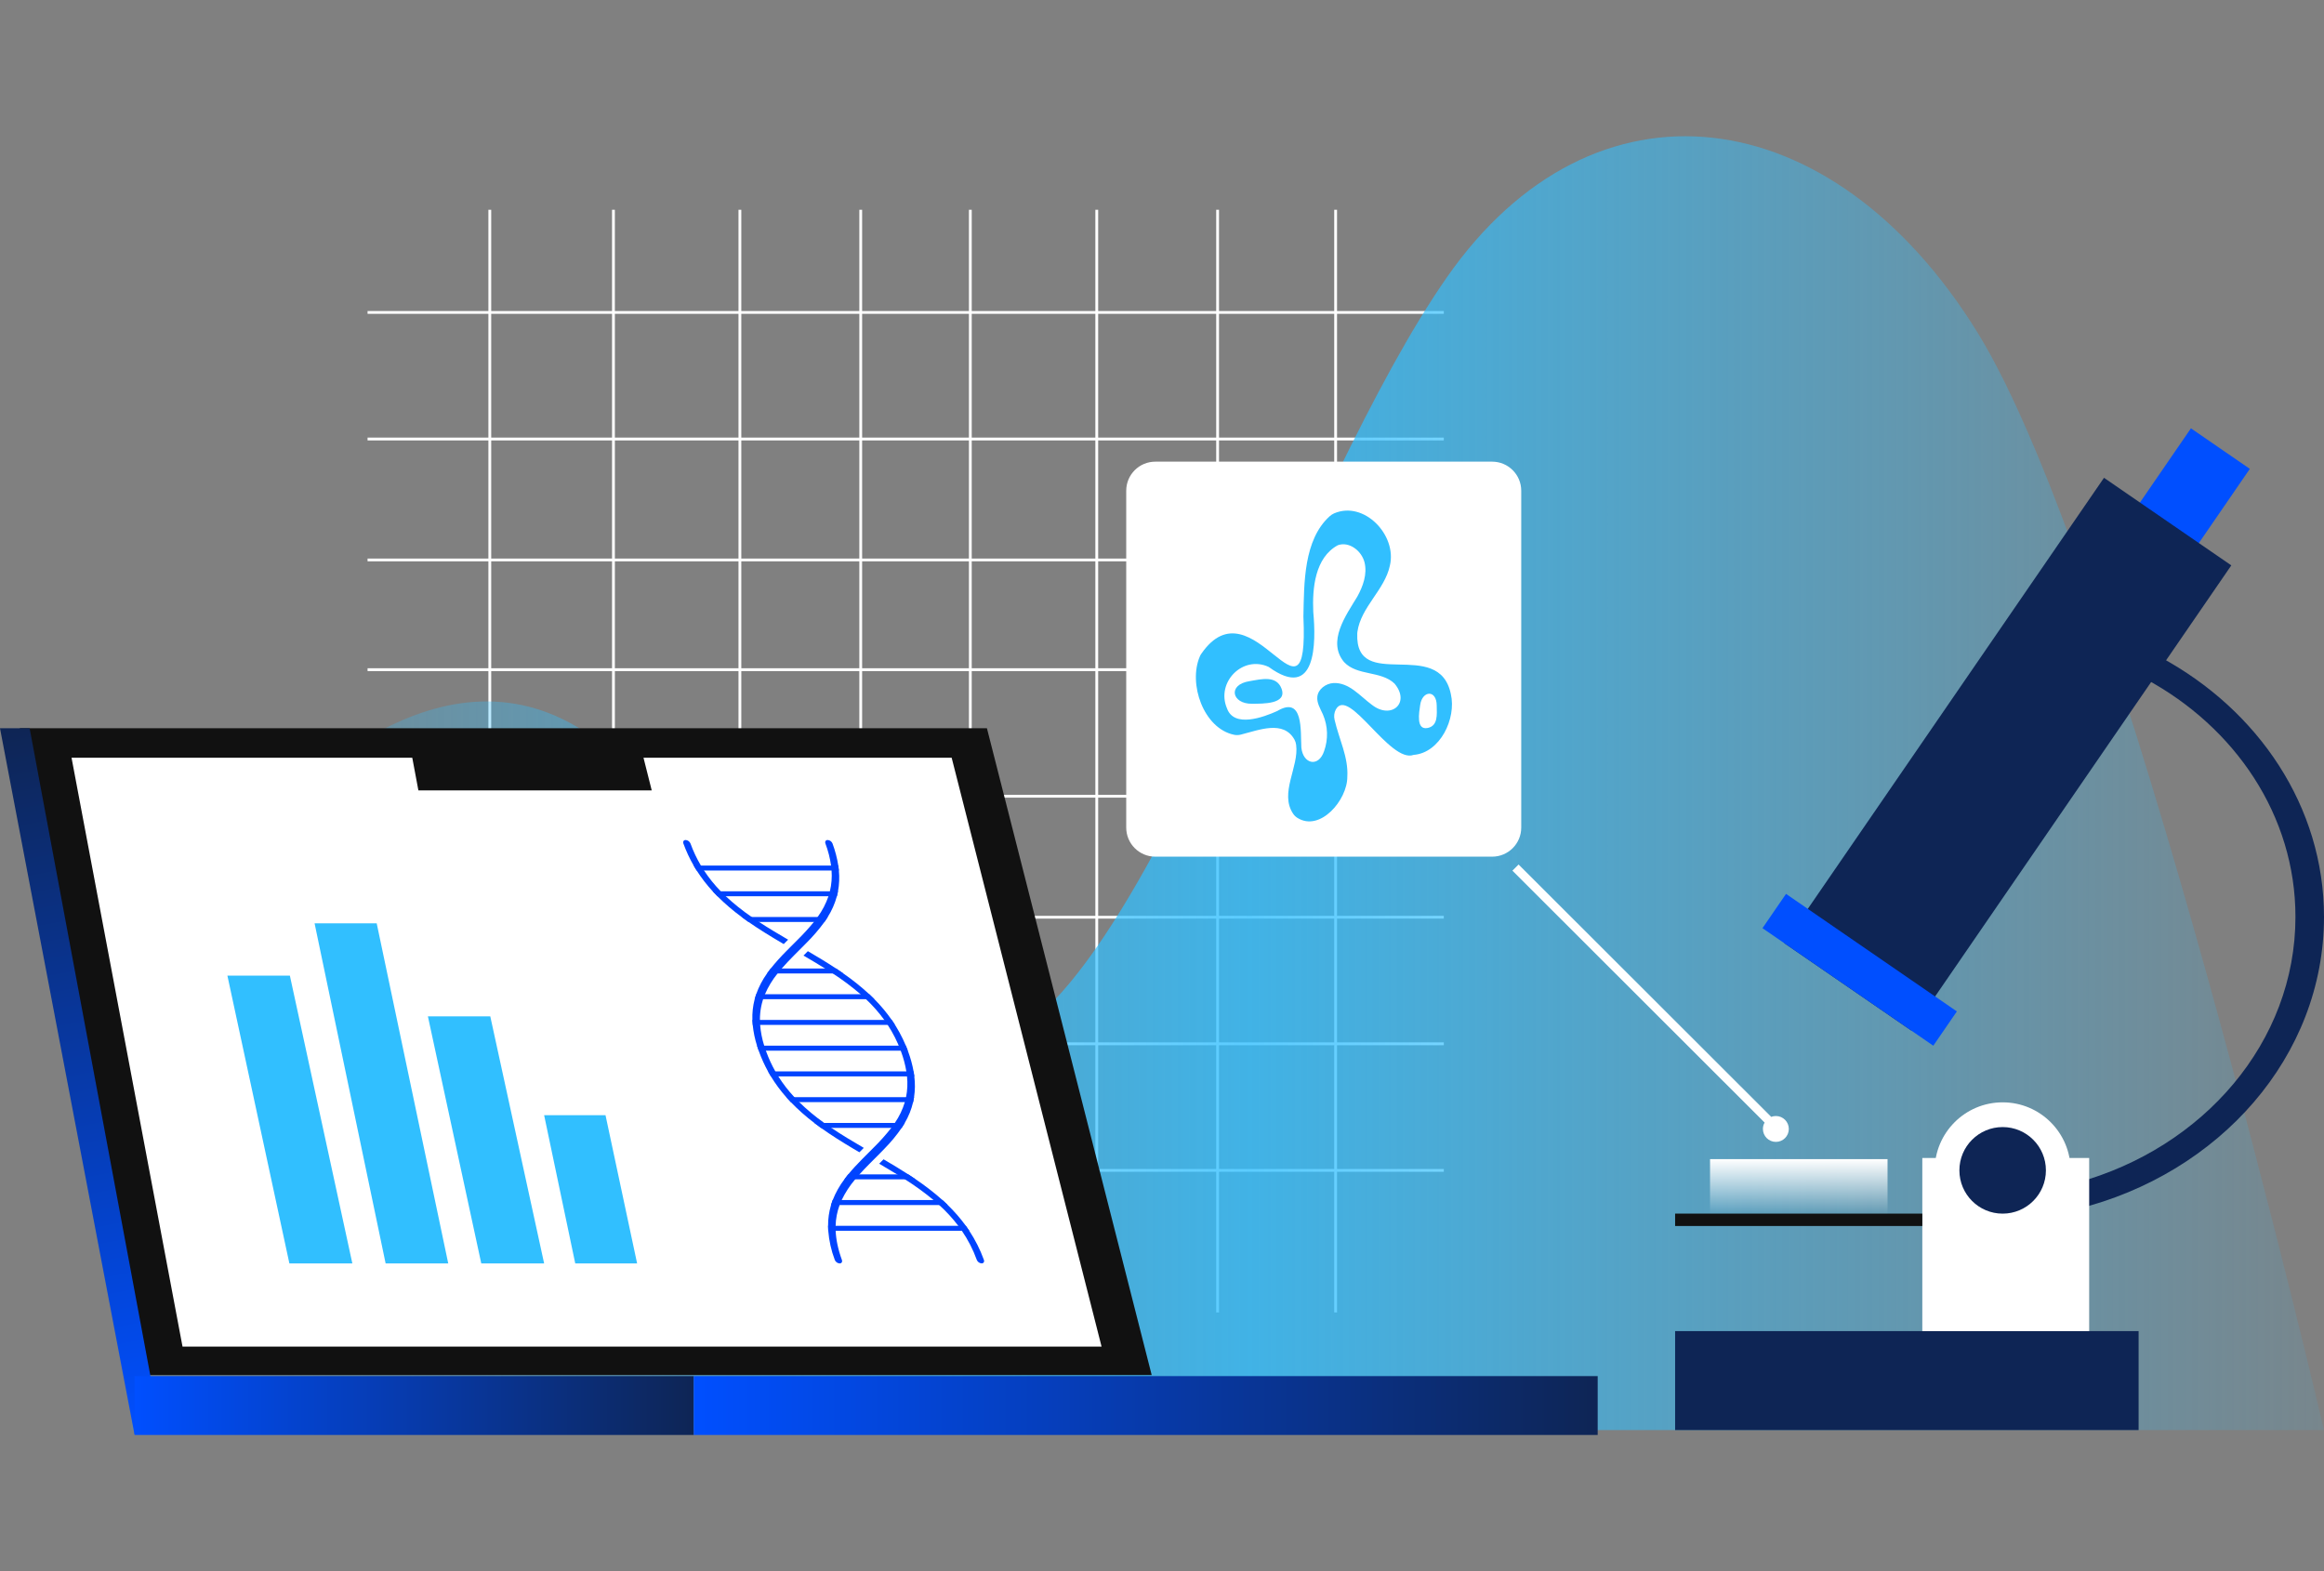 <svg width="2371" height="1603" viewBox="0 0 2371 1603" fill="none" xmlns="http://www.w3.org/2000/svg">
<rect x="0" y="0" width="2371" height="1603" fill="#808080" stroke="none"/>
<g clip-path="url(#clip0_17_8)">
<path fill-rule="evenodd" clip-rule="evenodd" d="M498.274 214V317.316H375V320.186H498.274V446.462H375V449.332H498.274V569.868H375V572.738H498.274V681.794H375V684.665H498.274V810.94H375V813.811H498.274V934.346H375V937.216H498.274V1063.49H375V1066.36H498.274V1192.64H375V1195.51H498.274V1339H501.141V1195.51H624.415V1339H627.283V1195.51H753.424V1339H756.291V1195.51H876.698V1339H879.565V1195.51H988.506V1339H991.373V1195.51H1117.51V1339H1120.38V1195.51H1240.79V1339H1243.66V1195.51H1361.2V1339H1364.07V1195.51H1473V1192.64H1364.07V1066.36H1473V1063.49H1364.07V937.216H1473V934.346H1364.07V813.811H1473V810.94H1364.07V684.665H1473V681.794H1364.07V572.738H1473V569.868H1364.07V449.332H1473V446.462H1364.07V320.186H1473V317.316H1364.07V214H1361.2V317.316H1243.66V214H1240.79V317.316H1120.38V214H1117.51V317.316H991.373V214H988.506V317.316H879.565V214H876.698V317.316H756.291V214H753.424V317.316H627.283V214H624.415V317.316H501.141V214H498.274ZM1361.2 1192.63V1066.36H1243.66V1192.63H1361.2ZM1240.79 1192.63V1066.36H1120.38V1192.63H1240.79ZM1117.51 1192.63V1066.36H991.371V1192.63H1117.51ZM988.505 1192.63V1066.36H879.564V1192.63H988.505ZM876.698 1192.63V1066.36H756.291V1192.63H876.698ZM753.424 1192.63V1066.36H627.283V1192.63H753.424ZM624.416 1192.63V1066.36H501.142V1192.63H624.416ZM624.416 1063.49H501.142V937.214H624.416V1063.49ZM753.424 1063.49H627.283V937.214H753.424V1063.49ZM876.698 1063.49H756.291V937.214H876.698V1063.49ZM988.505 1063.49H879.564V937.214H988.505V1063.49ZM1117.51 1063.49H991.371V937.214H1117.51V1063.49ZM1240.79 1063.49H1120.38V937.214H1240.79V1063.49ZM1361.2 1063.49H1243.66V937.214H1361.2V1063.49ZM1361.2 934.344V813.809H1243.66V934.344H1361.2ZM1240.79 934.344V813.809H1120.38V934.344H1240.79ZM1117.51 934.344V813.809H991.371V934.344H1117.51ZM988.505 934.344V813.809H879.564V934.344H988.505ZM876.698 934.344V813.809H756.291V934.344H876.698ZM753.424 934.344V813.809H627.283V934.344H753.424ZM624.416 934.344V813.809H501.142V934.344H624.416ZM501.142 681.794V572.737H624.416V681.794H501.142ZM501.142 569.868H624.416V449.332H501.142V569.868ZM627.284 681.794V572.737H753.425V681.794H627.284ZM627.284 569.868H753.425V449.332H627.284V569.868ZM756.291 681.794V572.737H876.698V681.794H756.291ZM756.291 569.868H876.698V449.332H756.291V569.868ZM879.565 681.794V572.737H988.506V681.794H879.565ZM879.565 569.868H988.506V449.332H879.565V569.868ZM991.372 681.794V572.737H1117.51V681.794H991.372ZM991.372 569.868H1117.51V449.332H991.372V569.868ZM1120.38 681.794V572.737H1240.79V681.794H1120.38ZM1120.38 569.868H1240.79V449.332H1120.38V569.868ZM1243.66 681.794V572.737H1361.2V681.794H1243.66ZM1243.66 569.868H1361.2V449.332H1243.66V569.868ZM1361.2 810.939V684.663H1243.66V810.939H1361.2ZM1240.79 810.939V684.663H1120.38V810.939H1240.79ZM1117.51 810.939V684.663H991.372V810.939H1117.51ZM988.506 810.939V684.663H879.565V810.939H988.506ZM876.699 810.939V684.663H756.292V810.939H876.699ZM753.425 810.939V684.663H627.284V810.939H753.425ZM624.417 810.939V684.663H501.143V810.939H624.417ZM501.143 446.462H624.417V320.186H501.143V446.462ZM627.284 446.462H753.426V320.186H627.284V446.462ZM756.292 446.462H876.699V320.186H756.292V446.462ZM879.566 446.462H988.506V320.186H879.566V446.462ZM991.373 446.462H1117.51V320.186H991.373V446.462ZM1120.38 446.462H1240.79V320.186H1120.38V446.462ZM1243.66 446.462H1361.2V320.186H1243.66V446.462Z" fill="white"/>
</g>
<g clip-path="url(#clip1_17_8)">
<path fill-rule="evenodd" clip-rule="evenodd" d="M2371 1459C2371 1459 2166.34 579.937 2017.47 339.167C1868.6 98.396 1625.36 68.969 1476.2 282.843C1327.04 496.717 1177.96 977.822 1028.8 1058.22C879.642 1138.63 730.557 817.67 581.4 737.486C432.242 657.303 283.157 817.669 208.578 897.855L133.999 977.821V1459H2371Z" fill="url(#paint0_linear_17_8)"/>
</g>
<g clip-path="url(#clip2_17_8)">
<path d="M20.161 743.001L144.596 1402.85H1174.98L1006.89 743.001H20.161Z" fill="#111111"/>
<path d="M72.981 773.042H970.898L1123.86 1373.88H186.215L72.981 773.042Z" fill="white"/>
<path d="M30.239 743H8.71515e-05L137.208 1463.36L164.076 1460.73L30.239 743Z" fill="url(#paint1_linear_17_8)"/>
<path d="M707.8 1403.92H137.323V1464H707.8V1403.92Z" fill="url(#paint2_linear_17_8)"/>
<path d="M1630 1403.92H707.8V1464H1630V1403.92Z" fill="url(#paint3_linear_17_8)"/>
<path d="M664.908 806.378L656.254 772.046H420.417L426.85 806.378H664.908Z" fill="#111111"/>
</g>
<g clip-path="url(#clip3_17_8)">
<path d="M1522.34 471H1178.66C1162.28 471 1149 484.278 1149 500.657V844.343C1149 860.722 1162.28 874 1178.66 874H1522.34C1538.72 874 1552 860.722 1552 844.343V500.657C1552 484.278 1538.72 471 1522.34 471Z" fill="white"/>
<path fill-rule="evenodd" clip-rule="evenodd" d="M1329.78 628.498C1330.49 594.862 1329.98 550.826 1356.48 526.772C1357.81 525.551 1359.33 524.553 1360.97 523.815C1391.64 510.461 1425.43 545.951 1418 577.001C1412.77 601.823 1388.42 619.249 1384.86 644.623C1384.86 645.175 1384.75 645.759 1384.71 646.293C1382.31 707.287 1468.17 649.164 1480.21 708.239C1485.94 733.029 1469.31 768.017 1442.25 770.17C1417.98 779.1 1376.02 700.059 1362.88 723.764C1361.15 727.023 1360.69 730.802 1361.58 734.381C1366.03 753.895 1375.81 772.576 1374.56 792.49C1374.71 816.125 1346.84 849.044 1323.57 834.388C1321.88 833.314 1320.44 831.905 1319.32 830.248C1305.05 809.114 1325.42 782.373 1322.35 759.921C1322.13 758.072 1321.56 756.281 1320.68 754.644C1309.46 734.347 1284.29 744.879 1265.88 749.487C1263.67 750.056 1261.35 750.119 1259.11 749.671C1227.85 743.259 1212.01 697.437 1224.18 669.546C1224.55 668.676 1225.02 667.849 1225.56 667.075C1278.09 590.787 1335.5 757.984 1329.78 629.448C1329.78 629.166 1329.76 628.831 1329.78 628.498Z" fill="#31BFFF"/>
<path fill-rule="evenodd" clip-rule="evenodd" d="M1339.84 624.442C1338.7 600.026 1341.65 568.83 1364.84 556.288C1376.26 552.053 1389.19 561.896 1392.13 573.774C1395.07 585.652 1390.6 598.145 1384.68 608.821C1373.1 627.893 1353.72 654.652 1371.3 675.512C1384.52 689.7 1408.84 684.169 1422.69 697.386C1439.32 717.152 1419.43 734.483 1399.71 719.125C1387.69 710.373 1376.5 696.017 1360.26 696.879C1352.6 697.401 1344.84 703.039 1343.98 710.743C1343.28 717.12 1347.04 722.989 1349.66 728.861C1354.81 740.769 1355.24 754.19 1350.86 766.402C1345.24 783.149 1329.41 779.65 1327.68 762.704C1326.74 746.144 1330.07 709.341 1303.05 725.423C1289.03 731.74 1259.01 742.863 1251.82 722.742C1240.34 696.075 1267.95 668.1 1294.39 680.455C1343 715.779 1342.76 655.73 1339.84 624.44L1339.84 624.442ZM1465.77 719.991C1465.94 729.021 1467.16 740.472 1456.63 742.676C1444.42 745.232 1447.79 727.002 1448.9 719.224C1451 704.365 1465.76 703.264 1465.77 719.991Z" fill="white"/>
<path fill-rule="evenodd" clip-rule="evenodd" d="M1274.81 694.953C1287.02 692.85 1302.29 688.826 1307.47 702.649C1313.46 718.657 1288.03 717.871 1277.27 718.005C1256.7 718.239 1252.14 698.476 1274.81 694.953Z" fill="#31BFFF"/>
</g>
<g clip-path="url(#clip4_17_8)">
<path d="M849.37 860.628C852.072 867.894 854.038 875.414 855.238 883.074C855.497 884.792 855.695 886.509 855.849 888.15C856.548 895.216 856.244 902.345 854.948 909.325C854.622 911.043 854.245 912.763 853.788 914.402C851.759 921.888 848.619 929.027 844.471 935.579C843.395 937.303 842.27 938.996 841.097 940.656C835.608 948.17 829.537 955.242 822.942 961.805L821.596 963.171C820.412 964.38 819.222 965.583 818.026 966.78L817.922 966.881L815.099 969.702C814.586 970.224 814.052 970.75 813.539 971.282C812.337 972.472 811.141 973.669 809.951 974.873C805.661 979.229 801.448 983.583 797.563 988.06C796.112 989.721 794.698 991.413 793.322 993.137C788.079 999.569 783.748 1006.69 780.45 1014.31C776.967 1022.62 775.215 1031.55 775.303 1040.56C775.303 1042.22 775.371 1043.91 775.51 1045.64C776.077 1052.83 777.467 1059.94 779.653 1066.81C780.18 1068.52 780.753 1070.22 781.37 1071.89C781.491 1072.24 781.619 1072.61 781.746 1072.96C784.268 1079.91 787.369 1086.64 791.015 1093.07C791.981 1094.79 792.991 1096.48 794.043 1098.15C798.807 1105.71 804.287 1112.8 810.407 1119.32C812.014 1121.05 813.661 1122.74 815.347 1124.4C823.278 1132.14 831.802 1139.24 840.842 1145.64C843.253 1147.36 845.705 1149.08 848.178 1150.72C858.73 1157.82 869.877 1164.47 881.262 1171.11L880.773 1171.59L880.465 1171.9L876.768 1175.6L870.493 1171.9C859.246 1165.22 848.187 1158.3 837.589 1150.72C835.284 1149.05 832.996 1147.36 830.725 1145.64C822.222 1139.21 814.23 1132.13 806.82 1124.47C805.228 1122.81 803.672 1121.12 802.152 1119.39C796.323 1112.81 791.088 1105.72 786.508 1098.22C785.488 1096.55 784.507 1094.85 783.567 1093.14C779.998 1086.69 776.943 1079.96 774.429 1073.03L774.043 1071.96C773.433 1070.24 772.866 1068.52 772.327 1066.89C770.132 1060 768.659 1052.9 767.933 1045.71C767.772 1044.02 767.663 1042.33 767.606 1040.63C767.332 1033.5 768.107 1026.36 769.908 1019.46C770.362 1017.74 770.878 1016.02 771.453 1014.38C774.119 1006.83 777.842 999.704 782.512 993.206C783.715 991.473 784.973 989.78 786.287 988.129C791.251 981.923 796.562 976.003 802.194 970.397C803.354 969.221 804.504 968.043 805.669 966.891L805.773 966.79C806.743 965.802 807.721 964.831 808.691 963.86L810.269 962.286C810.414 962.123 810.577 961.969 810.731 961.815C811.775 960.778 812.814 959.736 813.848 958.688C819.651 952.971 825.148 946.949 830.313 940.648C831.637 938.99 832.917 937.298 834.15 935.571C838.888 929.115 842.617 921.975 845.211 914.397C845.766 912.724 846.253 911.029 846.67 909.317C848.344 902.392 848.922 895.247 848.383 888.142C848.276 886.444 848.108 884.751 847.879 883.066C846.778 875.401 844.85 867.878 842.13 860.629C841.401 858.625 842.42 857.001 844.428 857.001C845.51 857.078 846.548 857.458 847.423 858.099C848.299 858.74 848.974 859.617 849.371 860.628H849.37ZM1003.77 1285.33C1004.5 1287.33 1003.47 1288.96 1001.47 1288.96C1000.38 1288.88 999.345 1288.5 998.47 1287.86C997.595 1287.22 996.92 1286.34 996.524 1285.33C992.729 1274.84 987.616 1264.88 981.31 1255.69C980.14 1253.96 978.923 1252.27 977.663 1250.61C971.852 1242.96 965.34 1235.87 958.211 1229.44C956.325 1227.72 954.395 1226 952.42 1224.36C943.161 1216.68 933.416 1209.6 923.246 1203.18C920.578 1201.47 917.885 1199.75 915.164 1198.11C909.141 1194.41 903.068 1190.79 896.949 1187.25L897.438 1186.77L901.426 1182.77C909.897 1187.72 918.348 1192.79 926.585 1198.11C929.159 1199.77 931.733 1201.46 934.23 1203.18C943.801 1209.61 952.926 1216.69 961.542 1224.36C963.385 1226.01 965.19 1227.7 966.956 1229.44C973.692 1235.95 979.85 1243.03 985.361 1250.61C986.566 1252.28 987.733 1253.97 988.863 1255.69C994.983 1264.94 999.985 1274.89 1003.77 1285.33Z" fill="#0044FF"/>
<path d="M926.567 1072.98C928.983 1079.51 930.821 1086.24 932.059 1093.09C932.362 1094.81 932.611 1096.51 932.807 1098.17C933.687 1105.21 933.604 1112.33 932.557 1119.35C932.291 1121.05 931.964 1122.74 931.579 1124.42C929.835 1131.89 926.968 1139.04 923.075 1145.64C922.073 1147.37 921.015 1149.06 919.903 1150.72C914.697 1158.28 908.837 1165.36 902.391 1171.89C901.202 1173.14 900.006 1174.37 898.803 1175.6C898.349 1176.06 897.893 1176.52 897.439 1176.97C896.7 1177.73 895.962 1178.47 895.224 1179.21L892.306 1182.13L890.737 1183.71C889.535 1184.9 888.339 1186.09 887.15 1187.3C883.598 1190.89 880.122 1194.48 876.854 1198.15C875.357 1199.81 873.889 1201.51 872.451 1203.23C866.95 1209.65 862.317 1216.77 858.672 1224.4C857.902 1226.06 857.2 1227.76 856.57 1229.48C854.059 1236.26 852.69 1243.42 852.519 1250.65C852.468 1252.32 852.519 1254 852.564 1255.73C852.94 1264.6 854.906 1274.39 858.903 1285.38C859.632 1287.38 858.604 1289 856.605 1289C855.522 1288.93 854.483 1288.55 853.607 1287.91C852.732 1287.26 852.057 1286.39 851.662 1285.38C848.056 1275.86 845.817 1265.88 845.011 1255.73C844.893 1254.04 844.833 1252.35 844.831 1250.65C844.766 1243.48 845.776 1236.35 847.825 1229.48C848.34 1227.77 848.913 1226.07 849.542 1224.4C852.519 1216.82 856.521 1209.69 861.435 1203.2C862.704 1201.48 864.009 1199.76 865.391 1198.12C869.759 1192.8 874.529 1187.74 879.401 1182.78C880.584 1181.57 881.774 1180.37 882.971 1179.18C883.71 1178.42 884.457 1177.69 885.2 1176.95C885.435 1176.72 885.658 1176.48 885.897 1176.25C886.419 1175.73 886.944 1175.19 887.466 1174.68C888.403 1173.74 889.337 1172.82 890.265 1171.87L891.045 1171.08C897.574 1164.69 903.68 1157.88 909.321 1150.69C910.584 1149.04 911.798 1147.35 912.96 1145.62C917.434 1139.13 920.865 1131.98 923.127 1124.42C923.607 1122.77 924.026 1121.07 924.379 1119.35C925.778 1112.38 926.105 1105.24 925.349 1098.17C925.185 1096.47 924.963 1094.78 924.682 1093.1C923.541 1086.24 921.748 1079.5 919.327 1072.98C919.196 1072.63 919.069 1072.27 918.933 1071.92C915.511 1062.7 911.064 1053.89 905.676 1045.67C904.543 1043.95 903.384 1042.23 902.183 1040.59C896.636 1032.96 890.388 1025.87 883.52 1019.42C881.694 1017.7 879.84 1015.98 877.933 1014.34C868.989 1006.64 859.529 999.566 849.619 993.164C847 991.439 844.36 989.746 841.699 988.087C834.553 983.61 827.19 979.256 819.725 974.9C819.896 974.746 820.051 974.583 820.214 974.42L824.204 970.415C833.91 976.085 843.57 981.892 852.922 988.087C855.438 989.744 857.929 991.436 860.397 993.164C869.699 999.592 878.539 1006.67 886.849 1014.34C888.631 1015.99 890.379 1017.69 892.091 1019.42C898.598 1025.94 904.518 1033.03 909.785 1040.59C915.5 1048.8 920.318 1057.6 924.156 1066.84C924.858 1068.52 925.525 1070.21 926.155 1071.92C926.31 1072.27 926.44 1072.62 926.567 1072.98V1072.98ZM804.056 958.705L803.576 959.195L800.944 961.805C800.484 962.253 800.031 962.707 799.58 963.171L797.237 961.805C785.824 955.096 774.497 948.172 763.686 940.63C761.304 938.977 758.949 937.285 756.624 935.553C747.864 929.128 739.601 922.05 731.906 914.379C730.252 912.723 728.636 911.03 727.058 909.302C721.01 902.739 715.553 895.653 710.753 888.127C709.687 886.459 708.661 884.765 707.675 883.048C703.543 875.896 700.048 868.393 697.231 860.628C696.511 858.624 697.531 857 699.523 857C700.604 857.077 701.641 857.457 702.515 858.098C703.39 858.739 704.066 859.616 704.463 860.627C707.289 868.426 710.844 875.941 715.078 883.073C716.094 884.793 717.156 886.486 718.263 888.149C723.261 895.737 728.976 902.828 735.327 909.324C737.044 911.042 738.761 912.762 740.475 914.401C748.751 922.114 757.594 929.193 766.93 935.578C769.413 937.313 771.925 939.005 774.465 940.655C783.988 946.892 793.907 952.803 804.056 958.705Z" fill="#0044FF"/>
<path d="M710.77 888.15H855.849C855.692 886.453 855.489 884.76 855.238 883.073H707.656L710.77 888.15ZM854.948 909.325C854.631 911.033 854.244 912.728 853.788 914.405H731.947C730.293 912.748 728.676 911.055 727.099 909.325H854.948ZM844.471 935.576C843.397 937.301 842.271 938.994 841.097 940.653H763.685C761.303 939.001 758.948 937.309 756.623 935.576H844.471ZM860.412 993.162H782.553C783.757 991.429 785.017 989.736 786.33 988.085H852.94C855.455 989.741 857.946 991.434 860.412 993.162ZM892.109 1019.41H769.948C770.398 1017.7 770.913 1016.01 771.493 1014.33H886.867C888.648 1015.99 890.396 1017.68 892.109 1019.41ZM913.175 1045.67H767.977C767.815 1043.98 767.706 1042.29 767.65 1040.59H909.802C910.961 1042.26 912.086 1043.95 913.175 1045.67ZM926.173 1071.92H774.052C773.442 1070.2 772.875 1068.48 772.336 1066.84H924.175C924.877 1068.52 925.543 1070.21 926.173 1071.92ZM932.05 1093.09C932.356 1094.81 932.602 1096.5 932.798 1098.17H786.518C785.497 1096.5 784.517 1094.81 783.577 1093.09H932.051H932.05ZM932.557 1119.35C932.291 1121.05 931.964 1122.74 931.579 1124.42H806.83C805.237 1122.76 803.681 1121.07 802.162 1119.35H932.558H932.557ZM923.074 1145.64C922.072 1147.37 921.014 1149.06 919.902 1150.72H837.589C835.283 1149.05 832.995 1147.36 830.725 1145.64H923.074ZM934.221 1203.19H861.435C862.704 1201.48 864.009 1199.76 865.391 1198.12H926.576C929.141 1199.76 931.697 1201.48 934.221 1203.19ZM966.947 1229.43H847.798C848.313 1227.72 848.886 1226.03 849.515 1224.35H961.532C963.373 1226.01 965.178 1227.7 966.946 1229.43H966.947ZM988.854 1255.69H844.984C844.867 1253.99 844.808 1252.3 844.807 1250.61H985.352C986.556 1252.27 987.724 1253.97 988.854 1255.69Z" fill="#0044FF"/>
</g>
<g clip-path="url(#clip5_17_8)">
<path d="M232 995.384L295.235 1289H359.476L295.737 995.384H232ZM436.553 1036.91L491.006 1289H555.135L500.19 1036.91H436.553ZM555.135 1137.74L586.885 1289H650L617.754 1137.74H555.134H555.135ZM320.936 942L393.425 1289H457.304L384.318 942H320.936Z" fill="#31BFFF"/>
</g>
<g clip-path="url(#clip6_17_8)">
<path fill-rule="evenodd" clip-rule="evenodd" d="M2341.87 935.384C2341.87 832.239 2280.46 741.899 2188.67 692.501L2203.99 670.422C2304.04 724.362 2371 822.965 2371 935.384C2371 1077.83 2264.2 1197.64 2118.81 1233.59V1206.66C2247.93 1171.14 2341.87 1063.2 2341.87 935.384Z" fill="#0E2555"/>
<path d="M2148.85 562.734L2235.24 437L2295.34 478.348L2208.95 604.08L2148.85 562.734Z" fill="#004FFF"/>
<path d="M1820.32 962.235L2146.55 487.469L2276.43 576.825L1950.2 1051.59L1820.32 962.235Z" fill="#0E2555"/>
<path d="M1798.11 946.956L1822.15 911.973L1996.44 1031.88L1972.4 1066.87L1798.11 946.956Z" fill="#004FFF"/>
<path d="M1709 1358.06H2181.86V1459H1709V1358.06Z" fill="#0E2555"/>
<path d="M1961.19 1181.42H2131.42V1358.06H1961.19V1181.42Z" fill="white"/>
<path d="M2043.15 1263.44C2081.45 1263.44 2112.5 1232.37 2112.5 1194.04C2112.5 1155.71 2081.45 1124.65 2043.15 1124.65C2004.85 1124.65 1973.8 1155.71 1973.8 1194.04C1973.8 1232.37 2004.85 1263.44 2043.15 1263.44Z" fill="white"/>
<path d="M2043.15 1238.2C2067.53 1238.2 2087.29 1218.43 2087.29 1194.04C2087.29 1169.65 2067.53 1149.88 2043.15 1149.88C2018.78 1149.88 1999.02 1169.65 1999.02 1194.04C1999.02 1218.43 2018.78 1238.2 2043.15 1238.2Z" fill="#0E2555"/>
<path d="M1709 1238.2H1961.19V1250.82H1709V1238.2Z" fill="#111111"/>
<path d="M1744.63 1182.58H1925.71V1239.02H1744.63V1182.58Z" fill="url(#paint4_linear_17_8)"/>
</g>
<g clip-path="url(#clip7_17_8)">
<path fill-rule="evenodd" clip-rule="evenodd" d="M1807.05 1139.47L1549.29 882L1543 888.285L1800.29 1145.28C1799.16 1147.27 1798.57 1149.51 1798.57 1151.8C1798.57 1159.09 1804.49 1165 1811.78 1165C1819.08 1165 1825 1159.09 1825 1151.8C1825 1144.51 1819.08 1138.6 1811.78 1138.6C1810.12 1138.6 1808.52 1138.9 1807.05 1139.47Z" fill="white"/>
</g>
<defs>
<linearGradient id="paint0_linear_17_8" x1="2371" y1="799" x2="134" y2="799" gradientUnits="userSpaceOnUse">
<stop stop-color="#31BFFF" stop-opacity="0.1"/>
<stop offset="0.49" stop-color="#31BFFF" stop-opacity="0.8"/>
<stop offset="1" stop-color="#31BFFF" stop-opacity="0.1"/>
</linearGradient>
<linearGradient id="paint1_linear_17_8" x1="15.614" y1="745.652" x2="149.595" y2="1463.36" gradientUnits="userSpaceOnUse">
<stop stop-color="#0E2555"/>
<stop offset="1" stop-color="#004FFF"/>
</linearGradient>
<linearGradient id="paint2_linear_17_8" x1="137.323" y1="1433.96" x2="707.8" y2="1433.96" gradientUnits="userSpaceOnUse">
<stop stop-color="#004FFF"/>
<stop offset="1" stop-color="#0E2555"/>
</linearGradient>
<linearGradient id="paint3_linear_17_8" x1="707.801" y1="1433.96" x2="1630" y2="1433.96" gradientUnits="userSpaceOnUse">
<stop stop-color="#004FFF"/>
<stop offset="1" stop-color="#0E2555"/>
</linearGradient>
<linearGradient id="paint4_linear_17_8" x1="1835.17" y1="1182.58" x2="1835.17" y2="1239.02" gradientUnits="userSpaceOnUse">
<stop stop-color="white"/>
<stop offset="1" stop-color="white" stop-opacity="0"/>
</linearGradient>
<clipPath id="clip0_17_8">
<rect width="1098" height="1125" fill="white" transform="translate(375 214)"/>
</clipPath>
<clipPath id="clip1_17_8">
<rect width="2237" height="1320" fill="white" transform="matrix(-1 0 0 1 2371 139)"/>
</clipPath>
<clipPath id="clip2_17_8">
<rect width="1630" height="721" fill="white" transform="matrix(-1 0 0 1 1630 743)"/>
</clipPath>
<clipPath id="clip3_17_8">
<rect width="403" height="403" fill="white" transform="translate(1149 471)"/>
</clipPath>
<clipPath id="clip4_17_8">
<rect width="307" height="432" fill="white" transform="translate(697 857)"/>
</clipPath>
<clipPath id="clip5_17_8">
<rect width="418" height="347" fill="white" transform="translate(232 942)"/>
</clipPath>
<clipPath id="clip6_17_8">
<rect width="662" height="1022" fill="white" transform="translate(1709 437)"/>
</clipPath>
<clipPath id="clip7_17_8">
<rect width="282" height="283" fill="white" transform="translate(1543 882)"/>
</clipPath>
</defs>
</svg>
